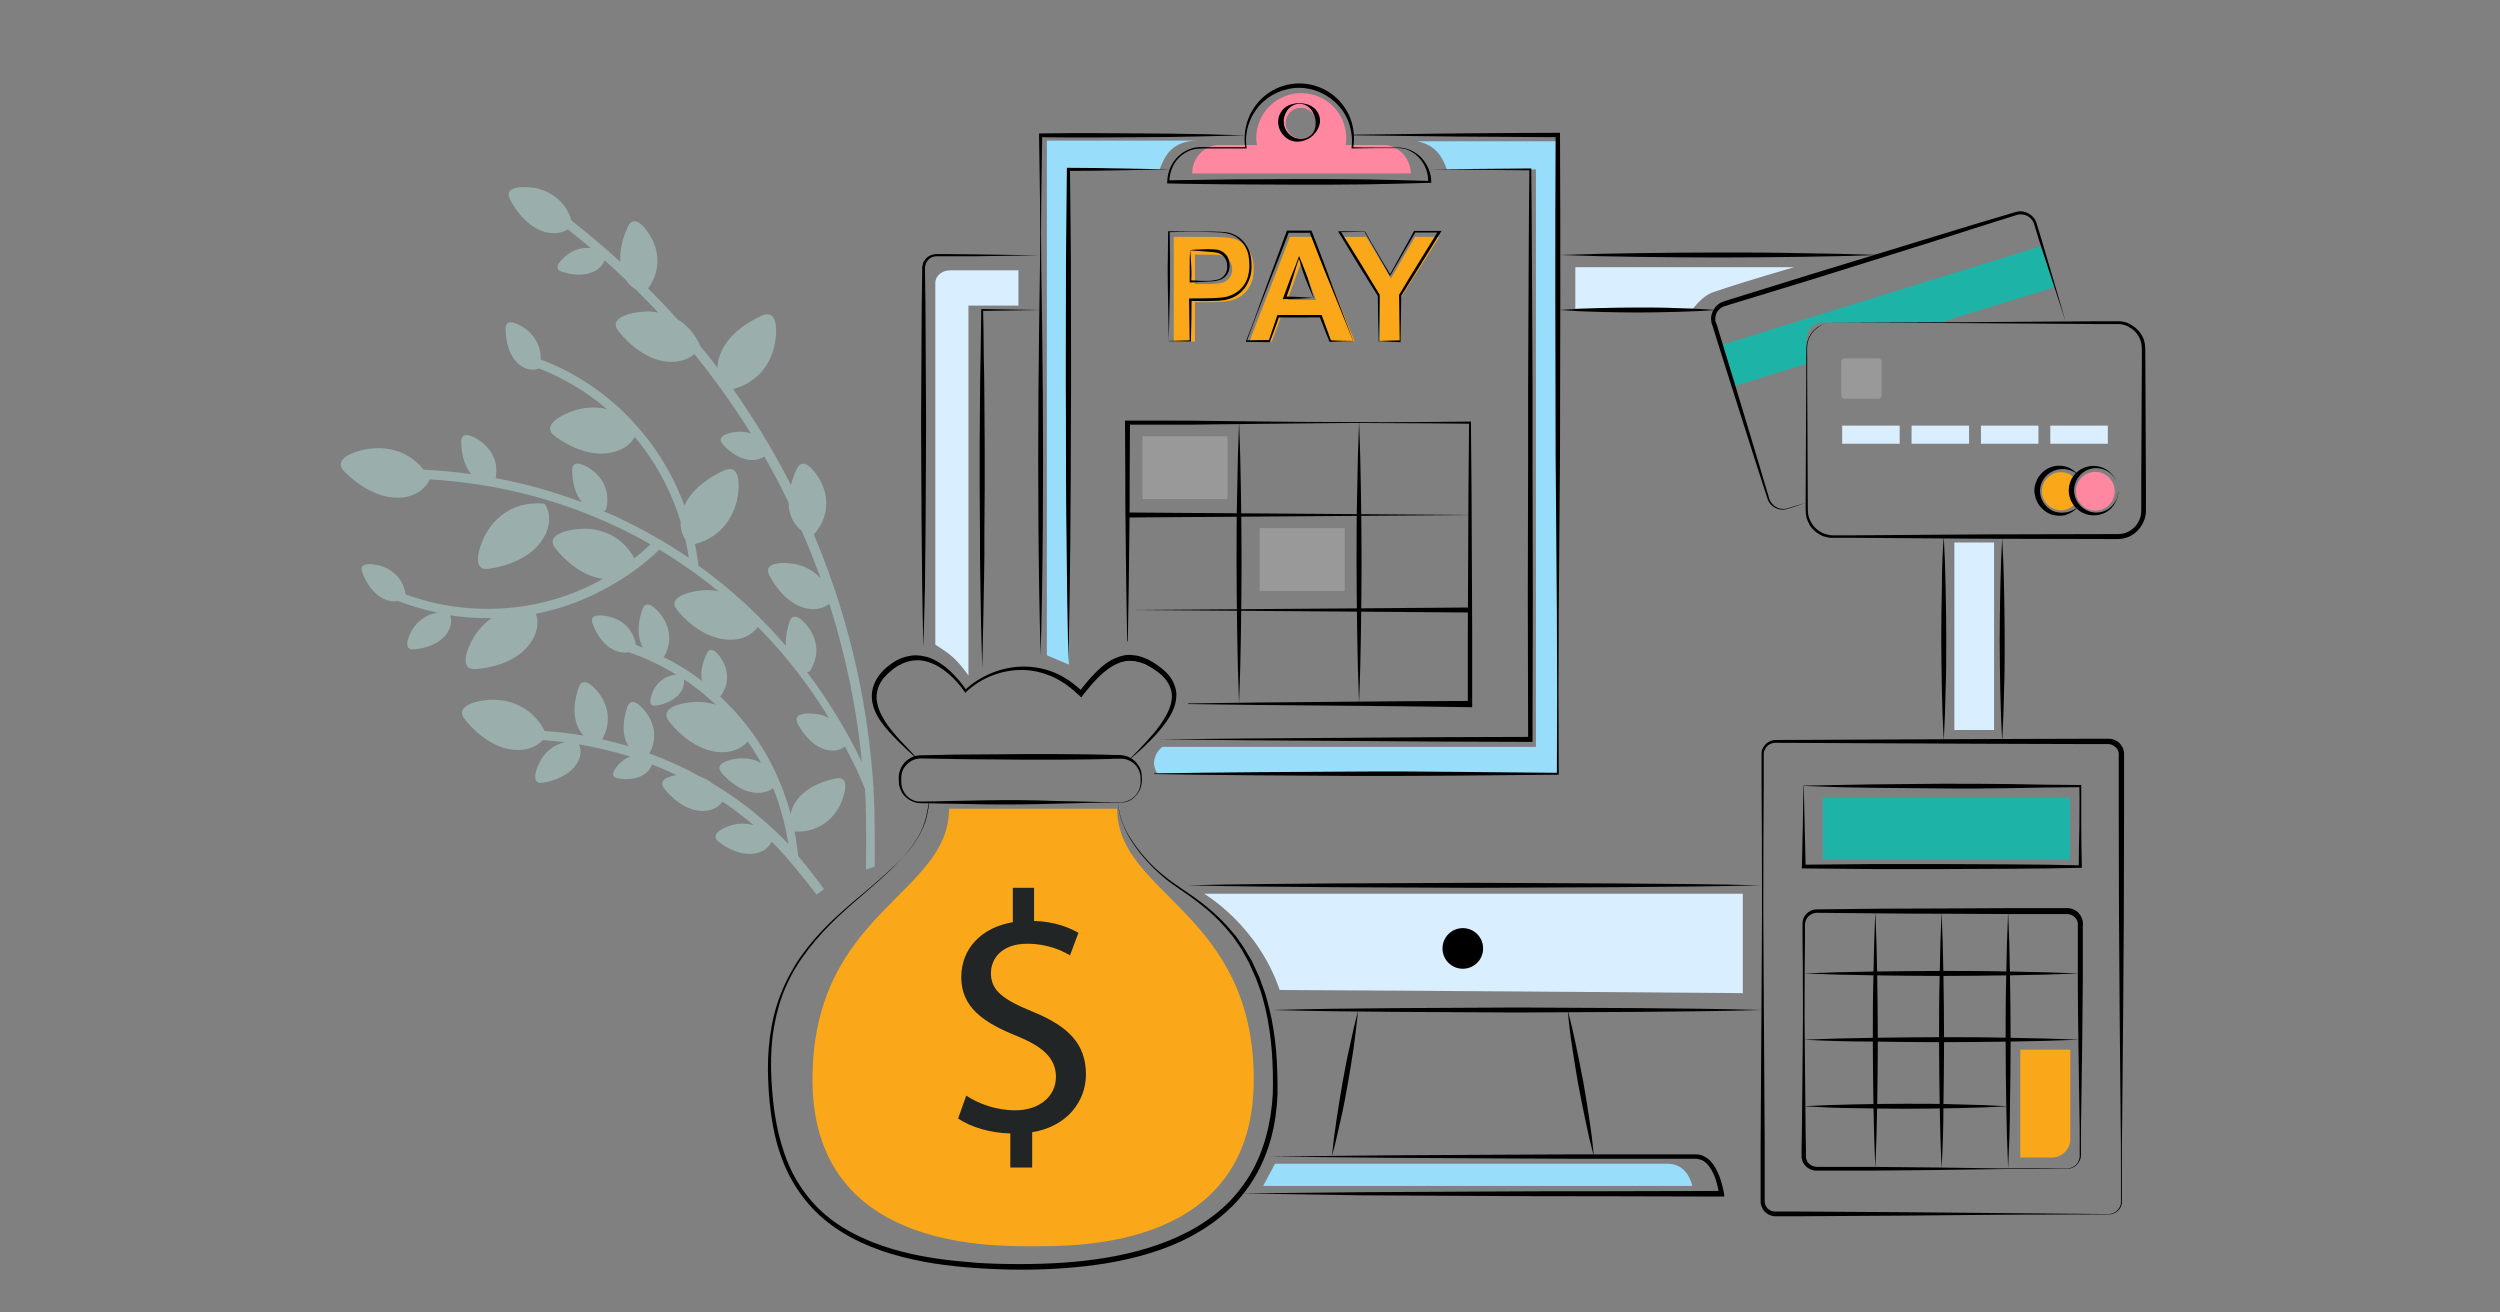 <?xml version="1.0" encoding="utf-8"?>
<!-- Generator: Adobe Illustrator 26.0.1, SVG Export Plug-In . SVG Version: 6.00 Build 0)  -->
<svg version="1.1" xmlns="http://www.w3.org/2000/svg" xmlns:xlink="http://www.w3.org/1999/xlink" x="0px" y="0px" width="800px"
	 height="420px" viewBox="0 0 800 420" style="enable-background:new 0 0 800 420;" xml:space="preserve">
<rect x="0" y="0" width="800" height="420" fill="#808080" stroke="none"/>
<style type="text/css">
	.st0{opacity:0.5;}
	.st1{fill:#B3DDD7;}
	.st2{fill:#D9EEFF;}
	.st3{fill:#1DB4A7;}
	.st4{fill:#FF879F;}
	.st5{fill:#FAA719;}
	.st6{fill:#999999;}
	.st7{fill:#98DDFA;}
	.st8{fill:#222525;}
</style>
<g id="Layer_1">
</g>
<g id="Layer_2">
	<g>
		<g class="st0">
			<path class="st1" d="M279.9,277.3c0,0,0.2-16.2-0.4-24.9l0.2-0.1c-0.1-0.2-0.2-0.4-0.2-0.5c-1.6-24.2-6.8-51.3-18.5-79.4
				c-0.2-0.5-0.4-0.9-0.6-1.4c0,0,0.1,0,0.1,0c6-7,3.7-14,2.1-17c-1.6-3-5.5-8.3-7.6-4c-0.8,1.5-1.4,3.3-1.9,5.2
				c-5.7-11.2-12-21.4-18.5-30.7c9.4-2.5,12.4-10.1,13.2-13.8c0.9-4,1.4-12.1-4-9.7c-5.4,2.4-12,7-13.8,13.8c-0.3,1.1-0.4,2-0.4,2.9
				c-1.8-2.4-3.6-4.7-5.5-6.9c0,0,0-0.1,0-0.1c-1.9-4.3-4.6-6.9-7.4-8.6c-3.1-3.5-6.2-6.7-9.3-9.8c4.8-6.6,2.7-13.1,1.2-15.9
				c-1.6-3-5.5-8.3-7.6-4c-1.5,3.1-2.8,7.3-2.5,11.4c-5.4-5-10.7-9.3-15.6-13.2c-2.4-7.8-8.9-10-12-10.5c-3.3-0.5-9.9-0.6-7.7,3.7
				c2.2,4.3,6.3,9.4,11.9,10.6c3.1,0.6,5.3-0.2,6.6-1c2.4,1.9,4.8,3.8,7.3,6c-3.3-0.4-5.9,1-7.2,1.9c-1.9,1.4-5.3,4.6-2.1,5.6
				c3.2,1.1,7.8,1.7,11.2-0.5c1.5-1,2.3-2.2,2.6-3.1c2.2,2,4.5,4.1,6.8,6.3c0.9,1.5,2.1,2.4,3.1,3c2.4,2.4,4.8,4.8,7.2,7.4
				c-1.7-0.3-3.2-0.4-4.3-0.3c-4.1,0.2-12,1.8-8.3,6.4c3.7,4.6,9.9,9.7,16.9,9.7c3.6,0,5.9-1.3,7.3-2.5c6.2,7.7,12.3,16.1,18.1,25.4
				c-1.8-0.6-3.4-0.6-4.5-0.5c-2.4,0.2-6.8,1.3-4.6,3.9c2.2,2.5,5.9,5.3,9.9,5.1c1.6-0.1,2.7-0.6,3.5-1.1c2.7,4.7,5.3,9.6,7.7,14.6
				c0,1.8,0.4,3.7,1.2,5.4c0.9,1.8,2,3,3,3.7c0.6,1.3,1.1,2.6,1.7,3.9c1.6,3.8,3,7.6,4.4,11.3c-2.9-3.1-6.6-4.3-8.7-4.6
				c-3.3-0.5-9.9-0.6-7.7,3.7c2.2,4.3,6.3,9.4,11.9,10.6c3.7,0.8,6.1-0.6,7.3-1.5c5.6,17.7,8.9,34.8,10.4,50.7
				c-4-8.4-9.7-18.4-17.6-28.9c0.5,0,0.8,0,0.8,0c4.1-6.1,1.6-11.4,0.1-13.7c-1.5-2.2-5.1-6.1-6.4-2.5c-0.8,2.3-1.4,5.1-1.2,7.9
				c-7.6-8.8-16.8-17.7-28-25.7c-0.2-2-0.6-4.3-1.1-6.9c9.5-2.5,12.5-10.1,13.4-13.9c0.9-4,1.4-12.1-4-9.7
				c-4.7,2.1-10.3,5.8-12.8,11.3c-2.9-7.9-7.5-16.7-14.8-25C194,125,182.2,118.5,173,115c0.2-5.1-2.9-8.3-4.6-9.6
				c-2.1-1.6-6.6-4-6.6-0.3c0,3.7,0.9,8.7,4.3,11.5c3.2,2.6,6,1.5,6.4,1.3c6.4,2.5,14.2,6.6,21.7,13c-4.2-1-8-0.3-10.2,0.4
				c-3.9,1.2-11.2,4.8-6.4,8.3c4.8,3.5,12,6.9,18.9,5c3.8-1,5.7-3.1,6.6-4.8c7.7,9.1,12.1,18.8,14.7,27.1c-0.1,2.8,0.8,4.8,1.6,6
				c0.4,2,0.8,3.9,1,5.6c-1.9-1.3-3.9-2.6-6-3.9c-7.2-4.4-14.3-8.1-21.4-11.1c0.5-0.1,0.9-0.3,0.9-0.3c1.8-6.8-2.1-11-4.2-12.6
				c-2.1-1.6-6.6-4-6.6-0.3c0,3.3,0.7,7.5,3.1,10.4c-9.6-3.6-18.9-6.1-27.6-7.7c1.2-6.2-2.5-10-4.4-11.5c-2.1-1.6-6.6-4-6.6-0.3
				c0,3.3,0.7,7.6,3.2,10.5c-5.4-0.7-10.5-1.2-15.2-1.4c-5.8-7.2-13.7-7.2-17.5-6.7c-4.2,0.6-12.1,3.1-7.8,7.4
				c4.3,4.3,11.1,8.9,18.4,8.2c6.3-0.7,8.4-4.8,8.8-5.8c18.8,1.1,44.5,5.8,70.7,20.8c-1.5,1.4-3.2,2.9-5.2,4.4
				c-4.8-8.6-13-9.6-16.9-9.4c-4.1,0.2-12,1.8-8.3,6.4c3.4,4.2,8.9,8.9,15.2,9.6c-6.9,3.9-15.5,7.3-25.6,8.8
				c-15.5,2.3-28.7-0.5-37.6-3.8c-1-6.2-5.6-8.4-7.9-9.1c-2.4-0.7-7.3-1.4-6,2c1.2,3.4,3.8,7.5,7.8,8.9c1.4,0.5,2.6,0.5,3.6,0.3
				c3.6,1.4,7.9,2.7,12.8,3.8c-4.5,0.5-7,3.6-8.1,5.3c-1.3,2.1-3.2,6.7,0.4,6.4c3.6-0.3,8.3-1.7,10.7-5.2c1.7-2.6,1.3-4.7,0.9-5.7
				c4.1,0.6,8.5,1,13.3,0.9c-2.7,1.9-4.5,4.2-5.5,5.8c-2.2,3.5-5.3,11,0.6,10.5c5.9-0.5,13.6-2.7,17.5-8.6c2.7-4,2.2-7.4,1.6-9.1
				c12.3-2.4,22.2-7.5,29.6-12.5c4.1-2.8,7.4-5.6,9.9-8c0.7,0.4,1.4,0.8,2,1.2c6.1,3.8,11.8,7.9,16.9,12.1c-1.9-0.4-3.7-0.4-4.9-0.3
				c-4.1,0.3-12,2.1-8.1,6.6c3.8,4.5,10.1,9.4,17.2,9.2c4.9-0.1,7.3-2.6,8.4-4.1c9.7,9.8,17.1,19.9,22.8,29.2
				c-1.5-0.8-2.9-1.2-3.9-1.3c-2.7-0.4-7.9-0.5-6.2,3c1.8,3.4,5,7.5,9.5,8.5c2.9,0.6,4.7-0.4,5.7-1.1c2.7,5,4.8,9.6,6.4,13.6
				c0.6,9,0.3,25.8,0.3,25.8L279.9,277.3z"/>
			<path class="st1" d="M263.7,284.5c0,0-5.2-7-8.3-10.6c-0.2-2.2-0.6-4.9-1.1-7.8c9,0.4,13.1-5.6,14.6-8.6c1.4-3.1,3.3-9.4-1.4-8.4
				c-4.7,0.9-10.8,3.4-13.5,8.5c-0.5,1-0.8,2-1,2.8c-2.6-9.5-7.5-21.1-17-31.8c-1.8-2.1-3.7-3.9-5.5-5.7c3.4-4.6,2-9.1,0.9-11.1
				c-1.1-2.1-3.8-5.7-5.2-2.7c-1.2,2.4-2.2,5.7-1.6,8.8c-4.1-3.2-8.3-5.7-12.2-7.6c3.4-5.7,1.1-10.7-0.4-12.9
				c-1.5-2.2-5.1-6.1-6.4-2.5c-1.3,3.5-2,8.5,0.1,12.3c-0.8-0.3-1.5-0.6-2.2-0.8c-1-6-5.6-8.3-7.9-8.9c-2.4-0.7-7.3-1.4-6,2
				c1.2,3.4,3.8,7.5,7.8,8.9c1.5,0.5,2.8,0.5,3.8,0.3c4.4,1.5,9.7,3.8,15.2,7.2c-4.2,0.3-6.4,3.2-7.2,4.8c-0.9,1.8-2.2,5.5,0.6,5.1
				c2.9-0.4,6.6-1.8,8.3-4.8c0.8-1.4,0.9-2.7,0.8-3.6c3.4,2.3,6.8,4.9,10.2,8.1c-2.6-0.8-5-0.9-6.6-0.9c-4.1,0.2-12,1.8-8.3,6.4
				c3.7,4.6,9.9,9.7,16.9,9.7c4.4,0,6.9-2,8.2-3.4c1.6,2.3,3,4.5,4.2,6.8c-2.6-1.4-5.3-1.5-6.9-1.4c-2.9,0.2-8.3,1.5-5.7,4.6
				c2.7,3.1,7.1,6.6,12,6.4c2.1-0.1,3.5-0.7,4.5-1.5c2.7,6.7,4.1,13,4.9,17.9c-6.3-6.6-13.9-13-23.1-18.7c-0.4-0.2-0.7-0.4-1.1-0.6
				c-1.3-1.1-2.6-1.8-3.9-2.2c-5.5-3.1-11-5.5-16.4-7.5c3.1-5.6,0.8-10.4-0.6-12.5c-1.5-2.2-5.1-6.1-6.4-2.5
				c-1.3,3.6-2.1,8.8,0.3,12.7c0,0,0,0,0,0c-2.9-0.9-5.7-1.6-8.4-2.2c3.5-6.2,1.1-11.6-0.5-14c-1.7-2.5-5.6-6.7-7-2.7
				c-1.4,4-2.3,9.7,0.4,14c0.4,0.6,0.7,1.1,1.1,1.5c-4.4-0.8-8.6-1.2-12.4-1.5c-4.8-9.1-13.2-10.1-17.2-10c-4.1,0.2-12,1.8-8.3,6.4
				c3.7,4.6,9.9,9.7,16.9,9.7c4.2,0,6.7-1.8,8-3.2c2.3,0.2,4.7,0.4,7.2,0.7c-4.7,0.9-7.1,4.3-8.1,6.2c-1.3,2.4-3,7.4,0.8,6.8
				c3.8-0.6,8.7-2.4,11.1-6.3c1.6-2.7,1.1-4.9,0.6-6c5.1,0.9,10.6,2.1,16.4,3.9c-1.4,0.5-2.4,1.3-3.1,1.9c-1.5,1.4-3.9,4.4-1.1,5
				s6.7,0.5,9.3-1.7c1.1-0.9,1.6-1.9,1.8-2.7c2.6,1,5.3,2.2,7.9,3.4c-2.9,0.5-6,1.8-3.9,4.4c2.7,3.4,7.2,7.1,12.3,7.1
				c3.8,0,5.6-2,6.3-3c3.6,2.4,6.9,5,10,7.6c-2.8-0.9-5.4-0.5-6.9-0.1c-2.6,0.7-7.4,2.9-4.4,5.3c3,2.4,7.7,4.7,12.2,3.7
				c3.1-0.7,4.3-2.6,4.8-3.7c5.8,5.6,14.4,17,14.4,17L263.7,284.5z"/>
			<path class="st1" d="M156.6,182c6-0.9,13.8-3.7,17.4-10c3.7-6.3,0.3-10.8,0.3-10.8c-11.5-1.2-17.1,6.3-19.1,10.1
				C153.3,175.1,150.6,183,156.6,182z"/>
		</g>
		<g>
			<path class="st2" d="M557.6,286H385.3c0,0,17.1,9.9,24.2,30.8c44,0.2,107.2,0.7,148.2,1V286z"/>
			<g>
				<path class="st3" d="M578.2,108.1c0-2.7,2.2-4.9,4.9-4.9h37.7l36.7-11.3l-4.1-13.2l-102.9,31.8l4.1,13.2l23.5-7.3V108.1z"/>
				<circle class="st4" cx="670.5" cy="157.2" r="6.2"/>
				<path class="st5" d="M662.2,157.3c0-1.7,0.7-3.1,1.7-4.3c-1.1-1.2-2.7-1.9-4.4-1.9c-3.4,0-6.1,2.8-6.1,6.1s2.8,6.1,6.1,6.1
					c1.7,0,3.3-0.7,4.4-1.9C662.9,160.4,662.2,158.9,662.2,157.3z"/>
				<rect x="589.5" y="136.2" class="st2" width="18.4" height="5.8"/>
				<rect x="611.7" y="136.2" class="st2" width="18.4" height="5.8"/>
				<rect x="633.9" y="136.2" class="st2" width="18.4" height="5.8"/>
				<rect x="656.1" y="136.2" class="st2" width="18.4" height="5.8"/>
				<path class="st6" d="M601.1,127.6h-10.9c-0.5,0-1-0.4-1-1v-10.9c0-0.6,0.5-1,1-1h10.9c0.5,0,1,0.4,1,1v10.9
					C602.1,127.1,601.6,127.6,601.1,127.6z"/>
			</g>
			<path class="st7" d="M342,54.2h29.1c1.5-4,3.7-9.2,12.3-9.2h-48.4v164.7l7.1,3V54.2z"/>
			<path class="st7" d="M498.6,45.2c0,0-40.1,0-45.1,0c6.1,1.3,8,5,9.5,9h28.5V239H372c0,0-1.8,1.1-2.5,3.7
				c-0.8,2.7,0.9,4.8,0.9,4.8h128.2V45.2z"/>
			<path class="st4" d="M442.7,46.4h-12.1c0.1-0.7,0.2-1.4,0.2-2.2c0-8-6.5-14.4-14.4-14.4c-8,0-14.4,6.5-14.4,14.4
				c0,0.7,0.1,1.5,0.2,2.2h-12.1c-4.7,0-8.6,4.1-8.6,9.1h70C451.3,50.5,447.4,46.4,442.7,46.4z M416.3,34.5c2.7,0,4.9,2.2,4.9,4.9
				s-2.2,4.9-4.9,4.9c-2.7,0-4.9-2.2-4.9-4.9S413.6,34.5,416.3,34.5z"/>
			<rect x="365.6" y="139.6" class="st6" width="27.2" height="20.1"/>
			<rect x="403.1" y="169" class="st6" width="27.2" height="20.1"/>
			<path d="M474.6,303.5c0,3.6-2.9,6.5-6.5,6.5c-3.6,0-6.5-2.9-6.5-6.5c0-3.6,2.9-6.5,6.5-6.5C471.7,297,474.6,299.9,474.6,303.5z"
				/>
			<path class="st2" d="M304.1,86.5c-2.7,0-4.8,1.8-4.8,4v115.8c0,0,3.2,1.9,5.5,3.9c2.8,2.5,5.1,6,5.1,6V97.8h16V86.5H304.1z"/>
			<path class="st2" d="M504.1,85.6v13.2c0,0,28.2,0,37.6,0c1.7-2,3.7-4.3,6.5-5.3c11.2-3.8,25.9-8,25.9-8H504.1z"/>
			<rect x="625.4" y="173.6" class="st2" width="12.7" height="60"/>
			<path class="st7" d="M404.2,379.5h137.3c0,0-1.2-7.1-7.8-7.1c-24.6,0-125.7,0-125.7,0L404.2,379.5z"/>
			<g>
				<path class="st5" d="M303.7,258.8c0,27.6-43.7,32.9-43.7,86.7c0,53.8,55.4,53.3,70.6,53.3c15.2,0,70.6,0.5,70.6-53.3
					c0-53.8-43.7-59.1-43.7-86.7C357.5,258.8,303.9,258.8,303.7,258.8z"/>
				<g>
					<path class="st8" d="M323.3,373.7v-11c-6.3-0.1-12.9-2.1-16.7-4.8l2.6-7.3c3.9,2.6,9.6,4.7,15.7,4.7c7.7,0,13-4.5,13-10.7
						c0-6-4.3-9.7-12.3-13c-11.1-4.4-18-9.4-18-18.9c0-9.1,6.4-15.9,16.5-17.6v-11h6.8v10.6c6.5,0.2,11,2,14.2,3.8l-2.7,7.2
						c-2.3-1.3-6.8-3.7-13.7-3.7c-8.4,0-11.6,5-11.6,9.4c0,5.7,4,8.5,13.5,12.4c11.2,4.6,16.9,10.2,16.9,20c0,8.6-6,16.7-17.2,18.5
						v11.3H323.3z"/>
				</g>
			</g>
			<g>
				<path class="st5" d="M375.6,109.3V75.8h10.9c4.1,0,6.8,0.2,8,0.5c1.9,0.5,3.5,1.6,4.8,3.3c1.3,1.7,1.9,3.9,1.9,6.5
					c0,2.1-0.4,3.8-1.1,5.2c-0.7,1.4-1.7,2.5-2.8,3.3c-1.1,0.8-2.3,1.3-3.5,1.6c-1.6,0.3-4,0.5-7,0.5h-4.4v12.6H375.6z M382.4,81.4
					v9.5h3.7c2.7,0,4.4-0.2,5.3-0.5c0.9-0.3,1.6-0.9,2.1-1.6c0.5-0.7,0.8-1.6,0.8-2.6c0-1.2-0.4-2.2-1.1-3c-0.7-0.8-1.6-1.3-2.7-1.5
					c-0.8-0.2-2.4-0.2-4.9-0.2H382.4z"/>
				<path class="st5" d="M433.5,109.3h-7.4l-2.9-7.6h-13.4l-2.8,7.6h-7.2l13-33.5h7.2L433.5,109.3z M421.1,96l-4.6-12.4L412,96
					H421.1z"/>
				<path class="st5" d="M441.6,109.3V95.2l-12.3-19.4h7.9l7.9,13.3l7.7-13.3h7.8l-12.3,19.4v14.1H441.6z"/>
			</g>
			<g>
				<rect x="583.3" y="255.3" class="st3" width="79.1" height="19.8"/>
				<path class="st5" d="M656.6,370.4h-10.1v-34.5h16v28.6C662.5,367.7,659.9,370.4,656.6,370.4z"/>
				<path d="M674.7,388.6l-32.8,0.1l-32.8,0.3c-10.9,0.1-21.9,0.1-32.8,0.2c-2.7,0-5.5,0-8.2,0c-1.6,0-3.2-0.9-4-2.3
					c-0.4-0.7-0.7-1.5-0.7-2.3c0-0.8,0-1.4,0-2.1l0-16.4l0.2-32.8l0.1-16.4l0.1-16.4c0.1-10.9,0-21.9,0-32.8l-0.1-16.4l0-8.2
					c0-0.7,0-1.3,0-2.1c0-0.8,0.3-1.5,0.7-2.1c0.4-0.6,1-1.2,1.6-1.5c0.7-0.4,1.4-0.6,2.2-0.6l65.7-0.3l32.8-0.1l8.2,0
					c1.7,0,3.3,1,4.1,2.4c0.4,0.7,0.7,1.5,0.7,2.3c0,0.8,0,1.4,0,2.1l0,16.4c0,21.9-0.1,43.8-0.3,65.7l-0.3,32.8
					c-0.1,5.5-0.1,10.9-0.1,16.4l0,8.2c0,0.7,0,1.4,0,2.1c0,0.7-0.3,1.4-0.7,2C677.5,387.9,676.1,388.7,674.7,388.6z M674.7,388.5
					c1.3,0,2.7-0.7,3.4-1.9c0.4-0.6,0.6-1.2,0.6-1.9c0-0.7,0-1.4,0-2l0-8.2c0-5.5,0-10.9-0.1-16.4l-0.3-32.8
					c-0.2-21.9-0.3-43.8-0.3-65.7l0-16.4c0-0.7,0-1.4,0-2c0-0.5-0.2-1.1-0.5-1.5c-0.6-0.9-1.6-1.5-2.7-1.6l-8.2,0l-32.8-0.1
					l-65.7-0.3c-1.2,0-2.4,0.6-3.1,1.7c-0.3,0.5-0.6,1.1-0.6,1.7c0,0.6,0,1.4,0,2l0,8.2l-0.1,16.4c0,10.9-0.1,21.9,0,32.8l0.1,16.4
					l0.1,16.4l0.2,32.8l0,16.4c0,0.7,0,1.4,0,2c0,0.6,0.2,1.1,0.5,1.6c0.6,1,1.7,1.6,2.8,1.6l8.2,0c10.9,0.1,21.9,0.1,32.8,0.2
					l32.8,0.3L674.7,388.5z"/>
				<path d="M661.5,374c-7,0-13.9,0-20.9,0.1l-20.9,0.3c-7,0.1-13.9,0.1-20.9,0.2c-3.5,0-7,0-10.5,0l-5.2,0l-1.3,0
					c-0.2,0-0.4,0-0.7,0c-0.3,0-0.5,0-0.8-0.1c-1-0.2-1.9-0.7-2.6-1.5c-0.7-0.7-1.1-1.7-1.2-2.7c0-0.5,0-0.9,0-1.4l0-1.3l0.1-5.2
					l0.1-10.5l0.1-10.5l0.1-10.5c0.1-7,0-13.9,0-20.9l-0.1-10.5l0-2.6l0-1.3c0-0.5,0.1-1,0.2-1.4c0.5-1.8,2.4-3.2,4.3-3.2
					c13.9-0.2,27.9-0.3,41.8-0.3l20.9-0.1l10.5,0l5.2,0l1.3,0c0.2,0,0.4,0,0.7,0c0.3,0,0.5,0,0.8,0.1c1,0.2,2,0.7,2.7,1.5
					c0.7,0.8,1.2,1.8,1.3,2.8c0.1,0.6,0,1,0,1.4l0,1.3l0,5.2c0,3.5,0,7,0,10.5c-0.1,7-0.1,13.9-0.2,20.9l-0.3,20.9
					c-0.1,3.5-0.1,7-0.1,10.5l0,2.6c0,0.9,0.1,1.8-0.2,2.6C665,372.8,663.3,374.1,661.5,374z M661.5,373.9c1.7,0,3.3-1.2,3.8-2.8
					c0.3-0.8,0.2-1.7,0.2-2.6l0-2.6c0-3.5,0-7-0.1-10.5l-0.3-20.9c-0.1-7-0.2-13.9-0.2-20.9c0-3.5,0-7,0-10.5l0-5.2l0-1.3
					c0-0.4,0-0.9,0-1.2c-0.1-0.7-0.4-1.3-0.9-1.8c-0.5-0.5-1.1-0.9-1.8-1c-0.2,0-0.3-0.1-0.5-0.1c-0.2,0-0.4,0-0.6,0l-1.3,0l-5.2,0
					l-10.5,0l-20.9-0.1c-13.9,0-27.9-0.2-41.8-0.3c-1.6,0-3.1,1.1-3.6,2.6c-0.1,0.4-0.2,0.8-0.2,1.2l0,1.3l0,2.6l-0.1,10.5
					c0,7-0.1,13.9,0,20.9l0.1,10.5l0.1,10.5l0.1,10.5l0.1,5.2l0,1.3c0,0.4,0,0.9,0,1.2c0.1,0.7,0.4,1.4,0.9,1.9
					c0.5,0.5,1.2,0.9,1.9,1c0.3,0.1,0.7,0.1,1.2,0.1l1.3,0l5.2,0c3.5,0,7,0,10.5,0c7,0.1,13.9,0.1,20.9,0.2l20.9,0.3
					C647.6,373.8,654.5,373.8,661.5,373.9z"/>
				<path d="M577.1,251.4l10.9-0.2l11-0.2c7.3-0.1,14.8-0.1,22.2-0.2c7.4,0,14.9,0,22.3,0.1l11.1,0.2l11.1,0.1l0.3,0l0,0.3
					c0,4.3,0,8.6,0,12.9c0,4.3,0.1,8.6,0.2,12.9l0,0.4l-0.5,0l-11.1,0.2l-11.1,0.1l-22.1,0.1l-22.1,0l-22.1-0.2l-0.6,0l0-0.6
					l0.3-13.1L577.1,251.4z M577.2,251.5l0.3,13l0.3,12.8l-0.6-0.6l22.1-0.2l22.1,0l22.1,0.1l11.1,0.1l11.1,0.2l-0.5,0.5
					c0-4.3,0.1-8.6,0.2-12.9c0-4.3,0.1-8.6,0-12.9l0.3,0.3l-11,0.1l-11,0.2c-7.3,0.1-14.6,0.2-21.9,0.1c-7.4-0.1-14.7-0.1-22.1-0.2
					l-11.1-0.2L577.2,251.5z"/>
				<path d="M577.1,311.5c7.4-0.3,14.7-0.5,22.1-0.6c7.4-0.1,14.7-0.2,22.1-0.2c7.4,0,14.7,0,22.1,0.2c7.4,0.1,14.7,0.3,22.1,0.6
					c-7.4,0.3-14.7,0.5-22.1,0.6c-7.4,0.1-14.7,0.2-22.1,0.2c-7.4,0-14.7-0.1-22.1-0.2C591.9,312,584.5,311.8,577.1,311.5z"/>
				<path d="M577.1,332.7c7.4-0.3,14.7-0.5,22.1-0.6c7.4-0.1,14.7-0.2,22.1-0.2c7.4,0,14.7,0,22.1,0.2c7.4,0.1,14.7,0.3,22.1,0.6
					c-7.4,0.3-14.7,0.5-22.1,0.6c-7.4,0.1-14.7,0.2-22.1,0.2c-7.4,0-14.7-0.1-22.1-0.2C591.9,333.3,584.5,333.1,577.1,332.7z"/>
				<path d="M577.1,354c5.5-0.3,10.9-0.5,16.4-0.6c5.5-0.1,10.9-0.2,16.4-0.2c5.5,0,10.9,0,16.4,0.2c5.5,0.1,10.9,0.3,16.4,0.6
					c-5.5,0.3-10.9,0.5-16.4,0.6c-5.5,0.1-10.9,0.2-16.4,0.2c-5.5,0-10.9-0.1-16.4-0.2C588,354.6,582.6,354.3,577.1,354z"/>
				<path d="M600.1,374c-0.3-6.9-0.5-13.7-0.6-20.6c-0.1-6.9-0.2-13.7-0.2-20.6c0-6.9,0-13.7,0.2-20.6c0.1-6.9,0.3-13.7,0.6-20.6
					c0.3,6.9,0.5,13.7,0.6,20.6c0.1,6.9,0.2,13.7,0.2,20.6c0,6.9-0.1,13.7-0.2,20.6C600.6,360.2,600.4,367.1,600.1,374z"/>
				<path d="M621.3,374c-0.3-6.9-0.5-13.7-0.6-20.6c-0.1-6.9-0.2-13.7-0.2-20.6c0-6.9,0-13.7,0.2-20.6c0.1-6.9,0.3-13.7,0.6-20.6
					c0.3,6.9,0.5,13.7,0.6,20.6c0.1,6.9,0.2,13.7,0.2,20.6c0,6.9-0.1,13.7-0.2,20.6C621.9,360.2,621.7,367.1,621.3,374z"/>
				<path d="M642.6,374c-0.3-6.9-0.5-13.7-0.6-20.6c-0.1-6.9-0.2-13.7-0.2-20.6c0-6.9,0-13.7,0.2-20.6c0.1-6.9,0.3-13.7,0.6-20.6
					c0.3,6.9,0.5,13.7,0.6,20.6c0.1,6.9,0.2,13.7,0.2,20.6c0,6.9-0.1,13.7-0.2,20.6C643.2,360.2,642.9,367.1,642.6,374z"/>
			</g>
			<g>
				<path d="M447.4,47.4l-7.3,0c-2.4,0-4.8,0.1-7.3,0.1l-0.3,0l0-0.3c0.6-4.8-0.9-9.9-4.2-13.4c-3.2-3.6-7.9-5.7-12.6-5.7
					c-4.8,0-9.5,2.1-12.7,5.7c-3.2,3.6-4.8,8.6-4.1,13.4l0,0.3l-0.3,0l-7.8,0l-3.9,0c-1.3,0-2.6,0-3.9,0.1c-2.5,0.3-4.8,1.7-6.4,3.6
					c-1.6,2-2.4,4.5-2.4,7l-0.5-0.5c7-0.1,13.9-0.2,20.9-0.3l20.9-0.1c7,0,13.9,0,20.9,0.1c7,0.1,13.9,0.3,20.9,0.5l-0.3,0.3
					c0.1-2.7-0.9-5.4-2.7-7.5c-0.9-1-2-1.9-3.3-2.5C450.1,47.7,448.7,47.4,447.4,47.4z M447.4,47.2c1.4,0,2.8,0.3,4.1,0.9
					c1.3,0.6,2.4,1.4,3.4,2.4c1.9,2.1,3.1,4.8,3.1,7.7l0,0.3l-0.3,0c-7,0.2-13.9,0.4-20.9,0.5c-7,0.1-13.9,0.1-20.9,0.1L394.9,59
					c-7-0.1-13.9-0.1-20.9-0.3l-0.5,0l0-0.5c0.1-2.7,1-5.4,2.8-7.4c1.7-2,4.2-3.4,6.9-3.7c1.4-0.1,2.6,0,3.9,0l3.9,0l7.8,0l-0.3,0.3
					c-0.8-5,0.5-10.3,3.8-14.3c1.6-2,3.7-3.6,6-4.7c2.3-1.1,4.9-1.7,7.5-1.7c5.2,0,10.3,2.4,13.5,6.4c3.3,3.9,4.6,9.3,3.7,14.3
					l-0.3-0.3c2.4,0.1,4.8,0.1,7.3,0.1L447.4,47.2z"/>
				<path d="M415.8,33c1.5,0,3.2,0.4,4.5,1.4c0.7,0.5,1.2,1.2,1.6,2c0.4,0.8,0.5,1.7,0.5,2.5c-0.1,1.7-1.1,3.3-2.2,4.4
					c-1.2,1.1-2.7,1.8-4.4,2c-1.7,0.2-3.5-0.4-4.7-1.6c-1.3-1.2-2.1-2.9-2.1-4.7c0-0.9,0.2-1.8,0.6-2.6c0.4-0.8,1-1.5,1.6-2
					C412.6,33.4,414.3,33,415.8,33z M415.8,33.2c-1.5,0-3,0.9-3.8,2c-0.8,1.2-1.3,2.5-1.2,3.8c0,1.3,0.5,2.6,1.4,3.6
					c0.9,1,2.2,1.7,3.6,1.8c1.4,0.2,3-0.4,4-1.5c1-1.1,1.3-2.6,1.2-4c-0.1-1.4-0.6-2.6-1.4-3.8C418.8,34.1,417.4,33.2,415.8,33.2z"
					/>
			</g>
			<g>
				<path d="M360.7,205.3l-0.3-17.5l-0.2-17.5c-0.1-5.8-0.1-11.7-0.1-17.5l-0.1-17.5l0-0.7l0.7,0l13.7,0c4.6,0,9.1,0,13.7,0.1
					l27.4,0.3c9.1,0,18.3,0.1,27.4,0.1c9.1,0,18.3-0.1,27.4-0.2l0.4,0l0,0.5l0.2,22.5l0.1,22.5l0.1,22.5c0,7.5,0,15,0,22.5v0.9
					l-0.9,0L448,226l-22.6-0.2l-22.6-0.2l-22.6-0.3v-0.2l22.6-0.3l22.6-0.2l22.6-0.2l22.6-0.1l-0.9,0.9c0-7.5,0-15,0-22.5l0.1-22.5
					l0.1-22.5l0.2-22.5l0.4,0.4c-9.1-0.1-18.3-0.2-27.4-0.2c-9.1-0.1-18.3,0-27.4,0.1l-27.4,0.3c-4.6,0.1-9.1,0.1-13.7,0.1l-13.7,0
					l0.7-0.7l-0.1,17.5c0,5.8,0,11.7-0.1,17.5l-0.2,17.5l-0.3,17.5H360.7z"/>
				<polygon points="360.8,164 470.5,164.8 360.8,165.6 				"/>
				<polygon points="470.5,196 360.8,195.2 470.5,194.4 				"/>
				<path d="M396.5,225.1c-0.3-7.5-0.5-15-0.6-22.6c-0.1-7.5-0.2-15-0.2-22.6c0-7.5,0-15,0.2-22.6c0.1-7.5,0.3-15,0.6-22.6
					c0.3,7.5,0.5,15,0.6,22.6c0.1,7.5,0.2,15,0.2,22.6c0,7.5-0.1,15-0.2,22.6C397,210.1,396.8,217.6,396.5,225.1z"/>
				<path d="M434.9,225.1c-0.3-7.5-0.5-15-0.6-22.6c-0.1-7.5-0.2-15-0.2-22.6c0-7.5,0-15,0.2-22.6c0.1-7.5,0.3-15,0.6-22.6
					c0.3,7.5,0.5,15,0.6,22.6c0.1,7.5,0.2,15,0.2,22.6c0,7.5-0.1,15-0.2,22.6C435.4,210.1,435.2,217.6,434.9,225.1z"/>
			</g>
			<path d="M374.7,54.2c-5.5,0.1-10.9,0.2-16.4,0.3c-5.5,0.1-10.9,0.2-16.4,0.2l0.5-0.5l0.2,19.8c0.1,6.6,0.1,13.2,0.1,19.8
				c0,13.2,0.1,26.4,0,39.6c0,13.2-0.1,26.4-0.2,39.6c-0.1,13.2-0.3,26.4-0.6,39.6c-0.3-13.2-0.5-26.4-0.6-39.6
				c-0.2-13.2-0.2-26.4-0.2-39.6c-0.1-13.2,0-26.4,0-39.6c0-6.6,0-13.2,0.1-19.8l0.2-19.8l0-0.5l0.5,0c5.5,0,10.9,0.1,16.4,0.2
				C363.8,54,369.3,54.1,374.7,54.2z"/>
			<path d="M371,236.6l29.7-0.3l29.7-0.2l29.7-0.2l29.7-0.1l-0.8,0.8l-0.1-45.6l0.1-45.6l0-22.8l0.1-22.8
				c0.1-15.2,0.1-30.4,0.3-45.6l0.3,0.3l-32.5-0.3l32.5-0.3l0.3,0l0,0.3c0.2,15.2,0.2,30.4,0.3,45.6l0.1,22.8l0,22.8l0.1,45.6
				l-0.1,45.6l0,0.8l-0.8,0l-29.7-0.1l-29.7-0.2l-29.7-0.2L371,236.6z"/>
			<path d="M369.3,247.5c10.8-0.2,21.6-0.3,32.3-0.4c10.8-0.1,21.6-0.1,32.3-0.2c10.8-0.1,21.6,0,32.3,0.1l32.3,0.3l-0.3,0.3
				c0.1-17,0.1-34.1,0-51.1l-0.4-51.1l-0.1-51.1c0-17,0-34.1,0.1-51.1l0.7,0.7c-10.9-0.1-21.8-0.1-32.7-0.2l-16.3-0.2l-16.3-0.2
				v-0.2l16.3-0.2l16.3-0.2c10.9-0.1,21.8-0.2,32.7-0.2l0.7,0l0,0.7c0.1,17,0.1,34.1,0.1,51.1l-0.1,51.1l-0.4,51.1
				c-0.1,17-0.1,34.1,0,51.1l0,0.3l-0.3,0l-32.3,0.3c-10.8,0.1-21.6,0.1-32.3,0.1c-10.8-0.1-21.6-0.1-32.3-0.2
				c-10.8-0.1-21.6-0.2-32.3-0.4V247.5z"/>
			<path d="M398.5,43.3l-8.2,0.2c-2.7,0.1-5.5,0.1-8.2,0.2c-5.5,0.1-10.9,0.2-16.4,0.2l-16.4,0.1c-5.5,0-10.9,0-16.4-0.1l0.6-0.6
				c-0.2,13.9-0.5,27.8-0.3,41.6l0.3,20.8l0.2,20.8c0.1,13.9,0.1,27.8,0,41.6c-0.1,13.9-0.3,27.8-0.7,41.6H333
				c-0.4-13.9-0.6-27.8-0.7-41.6c-0.1-13.9-0.1-27.8,0-41.6l0.2-20.8l0.3-20.8c0.2-13.9-0.1-27.8-0.3-41.6l0-0.6l0.7,0
				c5.5-0.1,10.9-0.1,16.4-0.1l16.4,0.1c5.5,0,10.9,0.1,16.4,0.2c2.7,0,5.5,0.1,8.2,0.2l8.2,0.2V43.3z"/>
			<g>
				<path d="M577.9,160.9c-2.2,0.7-4.3,1.5-6.5,2.1c-2.3,0.5-4.9-0.9-5.7-3.1l-4.2-13l-8.3-26.1l-4.1-13l-1-3.3l-0.3-0.8
					c-0.1-0.3-0.2-0.6-0.2-1c-0.1-0.6-0.1-1.3,0.1-2c0.3-1.3,1-2.4,2.1-3.3c0.5-0.4,1.1-0.7,1.7-0.9L553,96l26.1-8.1
					c17.4-5.3,34.9-10.7,52.3-16l13.1-3.9c0.5-0.2,1.2-0.3,1.8-0.4c0.6,0,1.3,0.1,1.9,0.3c1.2,0.4,2.2,1.2,2.9,2.2
					c0.3,0.5,0.6,1.1,0.7,1.7l0.5,1.6l1,3.3c2.6,8.8,5.2,17.5,7.7,26.2c-2.9-8.7-5.6-17.3-8.5-26l-1-3.3l-0.5-1.6
					c-0.2-0.6-0.3-1-0.6-1.4c-0.6-0.9-1.4-1.5-2.4-1.8c-0.5-0.1-1-0.2-1.5-0.2c-0.5,0-1,0.1-1.5,0.3l-13,4.1
					C614.4,78.7,597,84,579.6,89.5l-26.2,8l-1.6,0.5c-0.5,0.1-0.9,0.4-1.3,0.7c-0.8,0.6-1.3,1.4-1.5,2.4c-0.1,0.5-0.1,1-0.1,1.4
					c0,0.2,0.1,0.5,0.2,0.7l0.3,0.8l1,3.3l4,13.1l7.9,26.2l3.9,13.1c0.7,2.1,3,3.5,5.3,3.1C573.5,162.2,575.7,161.5,577.9,160.9z"/>
				<path d="M586.5,103.2l42.3-0.1l42.3-0.3l5.3,0l1.3,0c0.5,0,0.9,0,1.4,0.1c0.9,0.1,1.8,0.4,2.6,0.9c1.7,0.9,3,2.2,3.9,3.9
					c0.4,0.8,0.7,1.7,0.8,2.7c0.1,1,0.1,1.8,0.1,2.7l0.1,21.1l0.1,21.1l0,5.3l0,2.6c0,0.9-0.1,1.9-0.4,2.8c-0.6,1.8-1.7,3.5-3.3,4.7
					c-1.5,1.2-3.5,1.8-5.4,1.8l-42.3-0.1l-42.3-0.3l-5.3,0l-1.3,0c-0.5,0-0.9,0-1.4-0.1c-0.9-0.2-1.8-0.4-2.6-0.9
					c-1.6-0.9-3-2.2-3.7-3.9c-0.4-0.8-0.7-1.7-0.8-2.6c-0.1-0.9-0.1-1.8-0.1-2.7l0.1-21.1l0.1-21.1l0-5.3c0.1-1.7-0.2-3.5,0.4-5.3
					c0.5-1.7,1.6-3.2,3-4.3C583,103.8,584.7,103.2,586.5,103.2z M586.5,103.2c-1.8,0-3.5,0.6-4.9,1.7c-1.4,1-2.5,2.6-3,4.2
					c-0.5,1.7-0.3,3.5-0.3,5.2l0,5.3l0.1,21.1l0.1,21.1c0,0.9,0,1.8,0.1,2.6c0.1,0.8,0.4,1.7,0.8,2.4c0.7,1.5,2,2.8,3.5,3.6
					c0.7,0.4,1.6,0.6,2.4,0.8c0.4,0.1,0.8,0.1,1.3,0.1l1.3,0l5.3,0l42.3-0.3l42.3-0.1c1.6,0,3.2-0.5,4.4-1.5
					c1.3-0.9,2.2-2.3,2.7-3.8c0.2-0.8,0.3-1.5,0.3-2.4l0-2.6l0-5.3l0.1-21.1l0.1-21.1c0-0.9,0-1.8-0.1-2.6c-0.1-0.8-0.3-1.6-0.7-2.4
					c-0.7-1.5-1.9-2.7-3.4-3.5c-0.7-0.4-1.5-0.7-2.3-0.8c-0.4-0.1-0.8-0.1-1.2-0.1l-1.3,0l-5.3,0l-42.3-0.3L586.5,103.2z"/>
				<path d="M677.9,157c0,2-0.8,3.9-2.1,5.4c-1.3,1.5-3.3,2.4-5.4,2.5c-2.1,0.1-4.2-0.6-5.8-2.1c-0.8-0.7-1.4-1.6-1.9-2.6
					c-0.4-1-0.7-2.1-0.7-3.2c0-2.2,0.9-4.4,2.5-5.8c1.6-1.5,3.7-2.2,5.8-2.1c2.1,0.1,4.1,1.1,5.4,2.5
					C677.1,153.1,677.9,155.1,677.9,157z M677.9,157c0-1-0.2-2-0.6-2.9c-0.4-0.9-1-1.7-1.7-2.4c-1.4-1.3-3.4-2-5.2-1.9
					c-1.9,0.1-3.6,1-4.8,2.3c-1.2,1.3-1.9,3.1-1.9,4.8c0,1.8,0.7,3.5,1.9,4.8c1.2,1.3,2.9,2.2,4.8,2.3c1.9,0.1,3.8-0.5,5.2-1.9
					c0.7-0.7,1.3-1.5,1.7-2.4C677.6,159,677.8,158,677.9,157z"/>
				<path d="M664.8,162.3c-0.9,1.2-2.3,2-3.8,2.5c-1.5,0.4-3.2,0.3-4.7-0.2c-0.7-0.3-1.5-0.7-2.1-1.2c-0.6-0.5-1.2-1.1-1.7-1.8
					c-0.5-0.7-0.8-1.4-1.1-2.2c-0.2-0.8-0.4-1.6-0.4-2.4c0-0.8,0.1-1.6,0.4-2.4c0.3-0.8,0.6-1.5,1.1-2.2c0.9-1.3,2.3-2.4,3.8-2.9
					c1.5-0.6,3.2-0.6,4.7-0.2c1.5,0.4,2.9,1.3,3.8,2.5c-2.3-1.9-5.5-2.2-7.9-1c-2.5,1.1-4.1,3.7-4.1,6.3c0,2.6,1.6,5.2,4.1,6.4
					C659.3,164.5,662.5,164.2,664.8,162.3z"/>
			</g>
			<g>
				<path d="M563.8,323.2c-6.5,0.2-13,0.3-19.6,0.4l-19.6,0.2c-13,0.1-26.1,0.1-39.1,0.2c-13-0.1-26.1-0.1-39.1-0.2l-19.6-0.2
					c-6.5-0.1-13-0.2-19.6-0.4c6.5-0.2,13-0.3,19.6-0.4l19.6-0.2c13-0.1,26.1-0.1,39.1-0.2c13,0.1,26.1,0.1,39.1,0.2l19.6,0.2
					C550.8,322.9,557.3,323,563.8,323.2z"/>
				<path d="M640.7,172.1c0.3,5.4,0.5,10.9,0.6,16.3c0.1,5.4,0.2,10.9,0.2,16.3c0,5.4,0,10.9-0.2,16.3c-0.1,5.4-0.3,10.9-0.6,16.3
					c-0.3-5.4-0.5-10.9-0.6-16.3c-0.1-5.4-0.2-10.9-0.2-16.3c0-5.4,0.1-10.9,0.2-16.3C640.2,183,640.4,177.5,640.7,172.1z"/>
				<path d="M498.8,81.6c8.5-0.3,17.1-0.5,25.6-0.6c8.5-0.1,17.1-0.2,25.6-0.2c8.5,0,17.1,0,25.6,0.2c8.5,0.1,17.1,0.3,25.6,0.6
					c-8.5,0.3-17.1,0.5-25.6,0.6c-8.5,0.1-17.1,0.2-25.6,0.2c-8.5,0-17.1-0.1-25.6-0.2C515.8,82.1,507.3,81.9,498.8,81.6z"/>
				<path d="M295.5,207.4c-0.2-6.7-0.3-13.4-0.4-20.1l-0.2-20.1l-0.1-20.1c0-6.7-0.1-13.4,0-20.1l0.1-20.1c0-6.7,0.1-13.4,0.2-20.1
					c0-0.4,0-0.8,0-1.3c0.1-0.5,0.2-0.9,0.3-1.4c0.4-0.9,1-1.6,1.8-2.1c0.8-0.5,1.8-0.7,2.6-0.7l2.5,0l10.1,0.1l20.1,0.3l-20.1,0.3
					L302.3,82l-2.5,0c-0.8,0-1.5,0.2-2.1,0.6c-0.6,0.4-1.1,1-1.4,1.7c-0.1,0.3-0.2,0.7-0.3,1.1c0,0.3,0,0.8,0,1.2
					c0.1,6.7,0.2,13.4,0.2,20.1l0.1,20.1c0.1,6.7,0,13.4,0,20.1l-0.1,20.1l-0.2,20.1C295.8,194,295.7,200.7,295.5,207.4z"/>
				<path d="M397.3,381.9l38.4-0.4l38.4-0.2c12.8-0.1,25.6-0.1,38.4-0.1l38.4-0.1l-0.8,0.9c-0.5-3-1.3-6.1-3-8.5
					c-0.8-1.2-1.9-2.2-3.2-2.5c-0.3-0.1-0.7-0.1-1-0.2c-0.3,0-0.8,0-1.2,0l-2.4,0l-19,0c-12.7,0-25.3,0-38-0.1l-38-0.2l-38-0.4
					l38-0.4l38-0.2c12.7-0.1,25.3-0.1,38-0.1l19,0l2.4,0c0.4,0,0.8,0,1.2,0c0.5,0,0.9,0.1,1.3,0.2c1.8,0.5,3.2,1.8,4.1,3.1
					c1,1.4,1.6,2.9,2.2,4.5c0.5,1.6,0.9,3.1,1.2,4.8l0.1,0.9l-1,0l-38.4-0.1c-12.8,0-25.6,0-38.4-0.1l-38.4-0.2L397.3,381.9z"/>
				<g>
					<path d="M426.2,370c0.4-4,0.9-7.9,1.5-11.8c0.6-3.9,1.2-7.8,1.9-11.7c0.7-3.9,1.4-7.8,2.3-11.6c0.8-3.9,1.7-7.7,2.7-11.6
						c-0.4,4-0.9,7.9-1.4,11.8c-0.6,3.9-1.2,7.8-1.9,11.7c-0.7,3.9-1.4,7.8-2.3,11.6C428.1,362.3,427.3,366.2,426.2,370z"/>
					<path d="M501.7,323.3c1,3.8,1.9,7.7,2.7,11.6c0.8,3.9,1.6,7.8,2.3,11.6c0.7,3.9,1.3,7.8,1.9,11.7c0.6,3.9,1.1,7.8,1.4,11.8
						c-1-3.8-1.9-7.7-2.7-11.6c-0.8-3.9-1.6-7.8-2.3-11.6c-0.7-3.9-1.3-7.8-1.9-11.7C502.5,331.2,502,327.3,501.7,323.3z"/>
				</g>
				<path d="M563.5,283.3c-7.6,0.2-15.3,0.3-22.9,0.4l-22.9,0.2c-15.3,0.1-30.6,0.1-45.9,0.2c-15.3-0.1-30.6-0.1-45.9-0.2l-22.9-0.2
					c-7.6-0.1-15.3-0.2-22.9-0.4c7.6-0.2,15.3-0.3,22.9-0.4l22.9-0.2c15.3-0.1,30.6-0.1,45.9-0.2c15.3,0.1,30.6,0.1,45.9,0.2
					l22.9,0.2C548.2,283,555.8,283.1,563.5,283.3z"/>
				<path d="M622,171.5c0.3,5.5,0.5,10.9,0.6,16.4c0.1,5.5,0.2,10.9,0.2,16.4c0,5.5,0,10.9-0.2,16.4c-0.1,5.5-0.3,10.9-0.6,16.4
					c-0.3-5.5-0.5-10.9-0.6-16.4c-0.1-5.5-0.2-10.9-0.2-16.4c0-5.5,0.1-10.9,0.2-16.4C621.4,182.4,621.6,177,622,171.5z"/>
				<path d="M498.8,99.2c4.2-0.3,8.4-0.5,12.6-0.6c4.2-0.1,8.4-0.2,12.6-0.2c4.2,0,8.4,0,12.6,0.2c4.2,0.1,8.4,0.3,12.6,0.6
					c-4.2,0.3-8.4,0.5-12.6,0.6c-4.2,0.1-8.4,0.2-12.6,0.2c-4.2,0-8.4-0.1-12.6-0.2C507.1,99.7,503,99.5,498.8,99.2z"/>
				<path d="M314.3,213.7c-0.3-9.5-0.5-19.1-0.6-28.6l-0.1-7.2l0-7.2l-0.1-14.3c0-4.8,0-9.5,0-14.3l0.1-14.3c0-4.8,0.1-9.5,0.2-14.3
					c0.1-4.8,0.1-9.5,0.2-14.3l0-0.3l0.3,0c6.3,0.1,12.6,0.2,18.8,0.3c-6.3,0.1-12.6,0.2-18.8,0.3l0.3-0.3c0.1,4.8,0.2,9.5,0.2,14.3
					c0.1,4.8,0.2,9.5,0.2,14.3l0.1,14.3c0,4.8,0,9.5,0,14.3l-0.1,14.3l0,7.2l-0.1,7.2C314.7,194.6,314.6,204.2,314.3,213.7z"/>
			</g>
			<g>
				<path d="M297.1,256.1l-0.1,1.7l-0.1,0.9l-0.2,0.9c-0.1,0.6-0.2,1.1-0.3,1.7l-0.5,1.7c-0.7,2.2-1.7,4.3-3,6.2
					c-2.5,3.9-5.8,7.2-9.2,10.4c-6.8,6.3-14.2,11.9-20.4,18.7c-3.1,3.4-6,7-8.4,10.9c-2.4,3.9-4.3,8.1-5.6,12.5
					c-1.3,4.4-2.1,8.9-2.4,13.5c-0.3,4.6-0.2,9.2,0.2,13.8c0.3,4.6,1,9.1,2,13.6c1.1,4.4,2.5,8.8,4.6,12.9c2.1,4,4.8,7.8,8,11
					c3.2,3.2,7,5.9,11,8c8.1,4.3,17.1,6.7,26.1,8.1c4.5,0.7,9.1,1.1,13.7,1.5c4.6,0.3,9.2,0.4,13.8,0.4c9.2,0,18.4-0.5,27.5-2
					c9-1.5,18-4,26.1-8.2c4.1-2.1,7.9-4.7,11.3-7.7c3.4-3,6.3-6.6,8.7-10.5c4.7-7.8,6.9-17,7.4-26.1c0.2-9.2-0.3-18.5-2.4-27.4
					c-0.6-2.2-1.1-4.5-1.9-6.6l-1.2-3.2l-1.4-3.1l-0.7-1.6l-0.8-1.5c-0.6-1-1.1-2-1.7-3l-1.9-2.8c-0.3-0.5-0.7-0.9-1-1.4l-1.1-1.3
					c-2.9-3.5-6.3-6.7-10-9.5c-1.8-1.4-3.7-2.7-5.6-4c-1.9-1.3-3.8-2.6-5.6-4.2c-3.5-3-6.7-6.5-9.3-10.3c-1.3-1.9-2.4-4-3.3-6.1
					c-0.9-2.1-1.5-4.4-1.5-6.7c0.1,2.3,0.7,4.6,1.6,6.7c0.9,2.1,2.1,4.1,3.4,6c2.7,3.8,5.8,7.2,9.4,10.1c1.8,1.5,3.7,2.8,5.6,4.1
					c1.9,1.3,3.9,2.6,5.7,4c3.7,2.7,7.2,5.9,10.2,9.4l1.1,1.3c0.4,0.4,0.7,0.9,1.1,1.4l2,2.9c0.6,1,1.2,2,1.8,3l0.9,1.5l0.7,1.6
					l1.5,3.2l1.2,3.3c0.9,2.2,1.4,4.4,2,6.7c2.3,9.1,2.8,18.4,2.7,27.7c-0.2,4.7-0.8,9.3-2,13.8c-1.2,4.5-3,8.9-5.4,12.9
					c-2.4,4-5.4,7.7-8.9,10.8c-3.5,3.2-7.4,5.8-11.5,8c-8.3,4.4-17.4,6.9-26.6,8.5c-9.2,1.5-18.5,2.1-27.8,2.1
					c-4.6,0-9.3-0.2-13.9-0.5c-4.6-0.3-9.3-0.8-13.9-1.5c-9.2-1.5-18.3-3.9-26.6-8.4c-4.1-2.2-8-5-11.3-8.3
					c-3.3-3.3-6.1-7.2-8.3-11.4c-4.3-8.4-6-17.8-6.6-27c-0.3-4.6-0.4-9.3,0-13.9c0.4-4.6,1.2-9.3,2.6-13.7c1.4-4.5,3.4-8.7,5.8-12.7
					c2.5-4,5.4-7.6,8.6-11c6.4-6.8,13.9-12.3,20.7-18.5c3.4-3.1,6.8-6.3,9.3-10.2c1.3-1.9,2.3-4,3.1-6.2l0.5-1.7
					c0.1-0.6,0.2-1.1,0.3-1.7l0.2-0.9l0.1-0.9L297.1,256.1z"/>
				<path d="M358.6,256.8c-7.2,0-14.3,0.2-21.5,0.4c-7.2,0.2-14.3,0.3-21.5,0.2L294,257c-1.9-0.2-3.6-1.2-4.8-2.6
					c-0.6-0.7-1-1.6-1.3-2.5c-0.3-0.9-0.3-1.9-0.3-2.7c-0.1-1.8,0.6-3.8,1.9-5.2c1.3-1.4,3.1-2.3,5.1-2.3c7.2-0.2,14.3-0.3,21.5-0.3
					c7.2-0.1,14.3-0.1,21.5-0.1l10.8,0.1c1.8,0,3.6,0.1,5.4,0.1l2.7,0.1l1.3,0l0.7,0l0.7,0.1c1.9,0.2,3.7,1.3,4.8,2.8
					c0.6,0.8,1,1.6,1.2,2.5c0.2,0.9,0.2,1.9,0.2,2.7c0,1.8-0.7,3.7-2,5C362.2,256.1,360.4,256.9,358.6,256.8z M358.6,256.7
					c1.8,0,3.5-0.8,4.7-2.1c1.2-1.3,1.8-3.1,1.7-4.8c0-0.9,0-1.8-0.3-2.6c-0.2-0.8-0.7-1.6-1.2-2.2c-1.1-1.3-2.7-2.1-4.3-2.2l-0.6,0
					l-0.7,0l-1.3,0l-2.7,0.1c-1.8,0-3.6,0.1-5.4,0.1l-10.8,0.1c-7.2,0-14.3,0-21.5-0.1c-7.2,0-14.3-0.2-21.5-0.3
					c-1.7,0-3.4,0.7-4.5,1.9c-0.6,0.6-1.1,1.3-1.4,2.1c-0.3,0.8-0.4,1.6-0.4,2.5c0,0.9,0,1.8,0.2,2.6c0.2,0.8,0.6,1.6,1.1,2.3
					c1,1.4,2.7,2.3,4.4,2.4c3.5,0,7.2-0.1,10.7-0.2l10.8-0.2c7.2-0.1,14.3-0.1,21.5,0.2C344.2,256.4,351.4,256.7,358.6,256.7z"/>
				<path d="M293.4,242.8c-2-1.8-4-3.6-5.9-5.5c-1.9-1.9-3.8-3.9-5.4-6.1c-1.6-2.2-2.9-4.8-3.1-7.7c-0.1-1.4,0.1-2.9,0.6-4.2
					c0.5-1.4,1.2-2.6,2.1-3.7c0.9-1.1,1.9-2,3.1-2.9c1.1-0.8,2.3-1.6,3.7-2.1c1.3-0.5,2.7-0.8,4.2-0.9c1.4,0,2.8,0.2,4.2,0.6
					c2.7,0.9,5,2.5,7,4.3c2,1.9,3.8,3.9,5.3,6.2l-0.4,0c2.5-2.4,5.5-4.2,8.7-5.5c3.2-1.3,6.7-2,10.1-2c3.5,0,7,0.7,10.2,2.1
					c3.2,1.4,6.1,3.5,8.6,5.9l-1.1,0.1c1.7-2.2,3.4-4.3,5.4-6.3c2-2,4.2-3.8,7-4.8c0.7-0.3,1.4-0.4,2.1-0.6c0.4-0.1,0.7-0.1,1.1-0.1
					c0.4,0,0.7-0.1,1.1,0c0.7,0.1,1.5,0.1,2.2,0.3l1.1,0.3c0.3,0.1,0.7,0.3,1,0.4l1,0.4l0.9,0.5l0.9,0.5c0.3,0.2,0.6,0.4,0.9,0.6
					c1.2,0.8,2.3,1.7,3.3,2.7c1,1,1.9,2.2,2.4,3.6c0.6,1.4,0.9,2.9,0.7,4.3c-0.2,2.9-1.6,5.5-3.2,7.8c-3.2,4.5-7.3,8.2-11.4,11.8
					l-0.1-0.1c1.9-1.9,3.8-3.9,5.6-5.9c1.8-2,3.6-4.1,5-6.4c1.4-2.2,2.6-4.7,2.7-7.3c0.1-2.5-1.1-4.9-2.9-6.7
					c-0.9-0.9-2-1.7-3.1-2.4c-0.3-0.2-0.5-0.4-0.8-0.5l-0.9-0.5l-0.9-0.5l-0.9-0.3c-0.3-0.1-0.6-0.2-0.9-0.3l-0.9-0.2
					c-0.6-0.2-1.2-0.2-1.9-0.2c-0.3-0.1-0.6,0-0.9,0c-0.3,0-0.6,0-0.9,0.1c-0.6,0.2-1.2,0.2-1.8,0.5c-2.4,0.9-4.5,2.5-6.4,4.3
					c-1.9,1.9-3.6,3.9-5.3,6.1l-0.5,0.7l-0.6-0.6c-2.4-2.3-5.1-4.4-8.1-5.8c-3-1.4-6.3-2.3-9.7-2.4c-3.4-0.1-6.8,0.5-9.9,1.7
					c-3.2,1.2-6.1,3-8.6,5.4l-0.2,0.2l-0.2-0.3c-1.5-2.2-3.3-4.2-5.3-5.9c-2-1.7-4.3-3.1-6.8-3.8c-2.5-0.7-5.1-0.5-7.5,0.5
					c-0.6,0.2-1.1,0.6-1.7,0.8c-0.5,0.4-1.1,0.7-1.6,1.1c-1,0.8-2,1.7-2.8,2.6c-1.7,1.9-2.6,4.4-2.5,6.9c0.2,2.5,1.3,5,2.7,7.2
					c2.9,4.5,6.9,8.1,10.5,12.1L293.4,242.8z"/>
			</g>
			<g>
				<g>
					<path d="M374,109.2c-0.1-5.7-0.2-11.5-0.3-17.4c0-2.9-0.1-5.9,0-8.8c0-2.9,0.1-5.9,0.1-8.8l0-0.2l0.2,0
						c4.9,0.1,9.7,0.1,14.6,0.1c1.2,0,2.4,0.1,3.7,0.2c1.2,0.1,2.4,0.6,3.5,1.2c2.1,1.3,3.7,3.5,4.3,5.9c0.3,1.2,0.4,2.5,0.4,3.7
						c0,1.2-0.1,2.5-0.5,3.7c-0.4,1.2-1,2.4-1.7,3.4c-0.8,1-1.8,1.9-2.8,2.5c-1.1,0.6-2.3,1.1-3.6,1.3c-1.2,0.2-2.5,0.3-3.7,0.3
						c-2.5,0.1-4.9,0-7.3,0l0.4-0.4c0,4.4-0.1,8.8-0.2,13.2l0,0.2l-0.2,0L374,109.2z M374,109.1l6.9-0.2l-0.2,0.2
						c-0.1-4.4-0.1-8.8-0.2-13.2l0-0.4l0.4,0c2.4,0,4.9,0,7.3-0.1c1.2-0.1,2.4-0.1,3.6-0.3c1.2-0.2,2.2-0.6,3.3-1.2
						c2-1.1,3.6-3.1,4.2-5.3c0.3-1.1,0.5-2.3,0.5-3.5c0-1.2-0.1-2.4-0.3-3.5c-0.5-2.3-1.9-4.4-3.9-5.7c-2-1.4-4.5-1.5-6.9-1.6
						c-2.4-0.1-4.9-0.1-7.3-0.1c-2.4,0-4.9,0-7.3,0.1l0.2-0.2c0,2.9,0.1,5.8,0.1,8.7c0,2.9,0,5.8,0,8.7
						C374.3,97.3,374.1,103.2,374,109.1z"/>
					<path d="M380.9,80.1c0.1,1.8,0.2,3.4,0.3,5.1c0.1,1.6,0.1,3.2,0,4.8l-0.3-0.3c2.5,0.1,5,0.4,7.5,0c0.6-0.1,1.2-0.2,1.8-0.4
						c0.5-0.2,1-0.6,1.4-1c0.8-0.9,1.2-2,1.1-3.2c0-1.2-0.4-2.3-1.2-3.1c-0.8-0.8-1.9-1.2-3.1-1.3c-1.2-0.1-2.5-0.2-3.7-0.3
						C383.4,80.3,382.2,80.2,380.9,80.1z M380.9,80c1.2-0.1,2.5-0.2,3.8-0.2c1.3-0.1,2.5-0.1,3.8,0c1.3,0,2.7,0.5,3.6,1.5
						c1,0.9,1.4,2.4,1.4,3.7c0,1.3-0.5,2.7-1.5,3.6c-0.5,0.5-1.1,0.8-1.7,1c-0.6,0.2-1.3,0.3-1.9,0.4c-1.3,0.1-2.5,0.1-3.7,0.2
						l-3.7,0.2l-0.3,0l0-0.4c0-1.7,0-3.4,0-5.1C380.7,83.2,380.7,81.6,380.9,80z"/>
				</g>
				<g>
					<path d="M433.1,109.2c-2.4,0-5,0.1-7.5,0.2l-0.1,0l-0.1-0.1l-3.1-7.9l0.3,0.2c-4.5,0-9.1,0.1-13.6,0l0.3-0.2
						c-0.9,2.7-1.9,5.3-2.9,7.9l-0.1,0.2l-0.2,0l-7.3-0.1l-0.2,0l0.1-0.2c1.1-2.9,2.3-5.8,3.3-8.7l3.2-8.8
						c2.2-5.9,4.3-11.7,6.5-17.6l0.1-0.3l0.3,0l7.3,0l0.3,0l0.1,0.3l3.4,8.9c1.2,3,2.2,5.9,3.3,8.9L433.1,109.2z M433,109.1
						l-7.1-17.5c-1.2-2.9-2.4-5.8-3.5-8.7l-3.4-8.7l0.4,0.3l-7.3,0l0.4-0.3c-2.2,5.8-4.5,11.6-6.8,17.4l-3.4,8.7
						c-1.1,2.9-2.2,5.8-3.3,8.8l-0.1-0.2l7.3-0.1l-0.2,0.2c0.9-2.7,1.8-5.3,2.7-8l0.1-0.2l0.3,0c4.5,0,9.1,0,13.6,0l0.2,0l0.1,0.2
						l2.9,8l-0.2-0.1C428,109,430.4,109.1,433,109.1z"/>
					<path d="M420.3,95.3c-1-2.3-1.9-4.4-2.7-6.5c-0.4-1.1-0.8-2.1-1.1-3.2c-0.3-1.1-0.6-2.2-1-3.2l0.3,0c-0.4,1.1-0.8,2.2-1.1,3.3
						l-1,3.3c-0.7,2.2-1.4,4.4-2.2,6.5l-0.4-0.6C414,94.9,417,95.1,420.3,95.3z M420.4,95.3c-2.9,0.2-6.1,0.4-9.3,0.4l-0.6,0
						l0.2-0.6c0.8-2.2,1.6-4.3,2.4-6.5l1.3-3.2c0.4-1.1,0.8-2.1,1.2-3.2l0.1-0.4l0.1,0.4c0.4,1.1,0.9,2.2,1.3,3.3
						c0.5,1.1,0.9,2.2,1.3,3.3C419.1,91.1,419.8,93.3,420.4,95.3z"/>
				</g>
				<path d="M441.2,109.2l-0.2-7.3l-0.1-7.4l0,0.2l-6.3-10.1c-2.1-3.4-4.1-6.8-6.2-10.2l-0.2-0.4l0.5,0l8.1,0.1l0.1,0l0,0.1
					c1.3,2.3,2.6,4.6,4,6.9c1.3,2.3,2.7,4.6,4.1,6.9l-0.3,0l7.7-13.9l0.1-0.2l0.2,0l7.9,0l0.7,0l-0.4,0.6c-2.1,3.4-4.2,6.8-6.3,10.2
					c-2.1,3.4-4.2,6.8-6.3,10.1l0.1-0.2l-0.2,14.7l0,0.2l-0.2,0L441.2,109.2z M441.3,109.1l6.8-0.2l-0.2,0.2l-0.2-14.7l0-0.1
					l0.1-0.1c2-3.4,4.1-6.8,6.2-10.2c2.1-3.4,4.2-6.8,6.3-10.2l0.3,0.6l-7.9,0l0.3-0.2l-8,13.8l-0.2,0.3l-0.2-0.3
					c-1.3-2.3-2.6-4.6-4-7c-1.3-2.3-2.7-4.6-4-6.9l0.1,0.1l-8.1,0.1L429,74c2.1,3.3,4.2,6.7,6.3,10.1l6.2,10.2l0,0.1l0,0.1l-0.1,7.3
					L441.3,109.1z"/>
			</g>
		</g>
	</g>
</g>
</svg>
